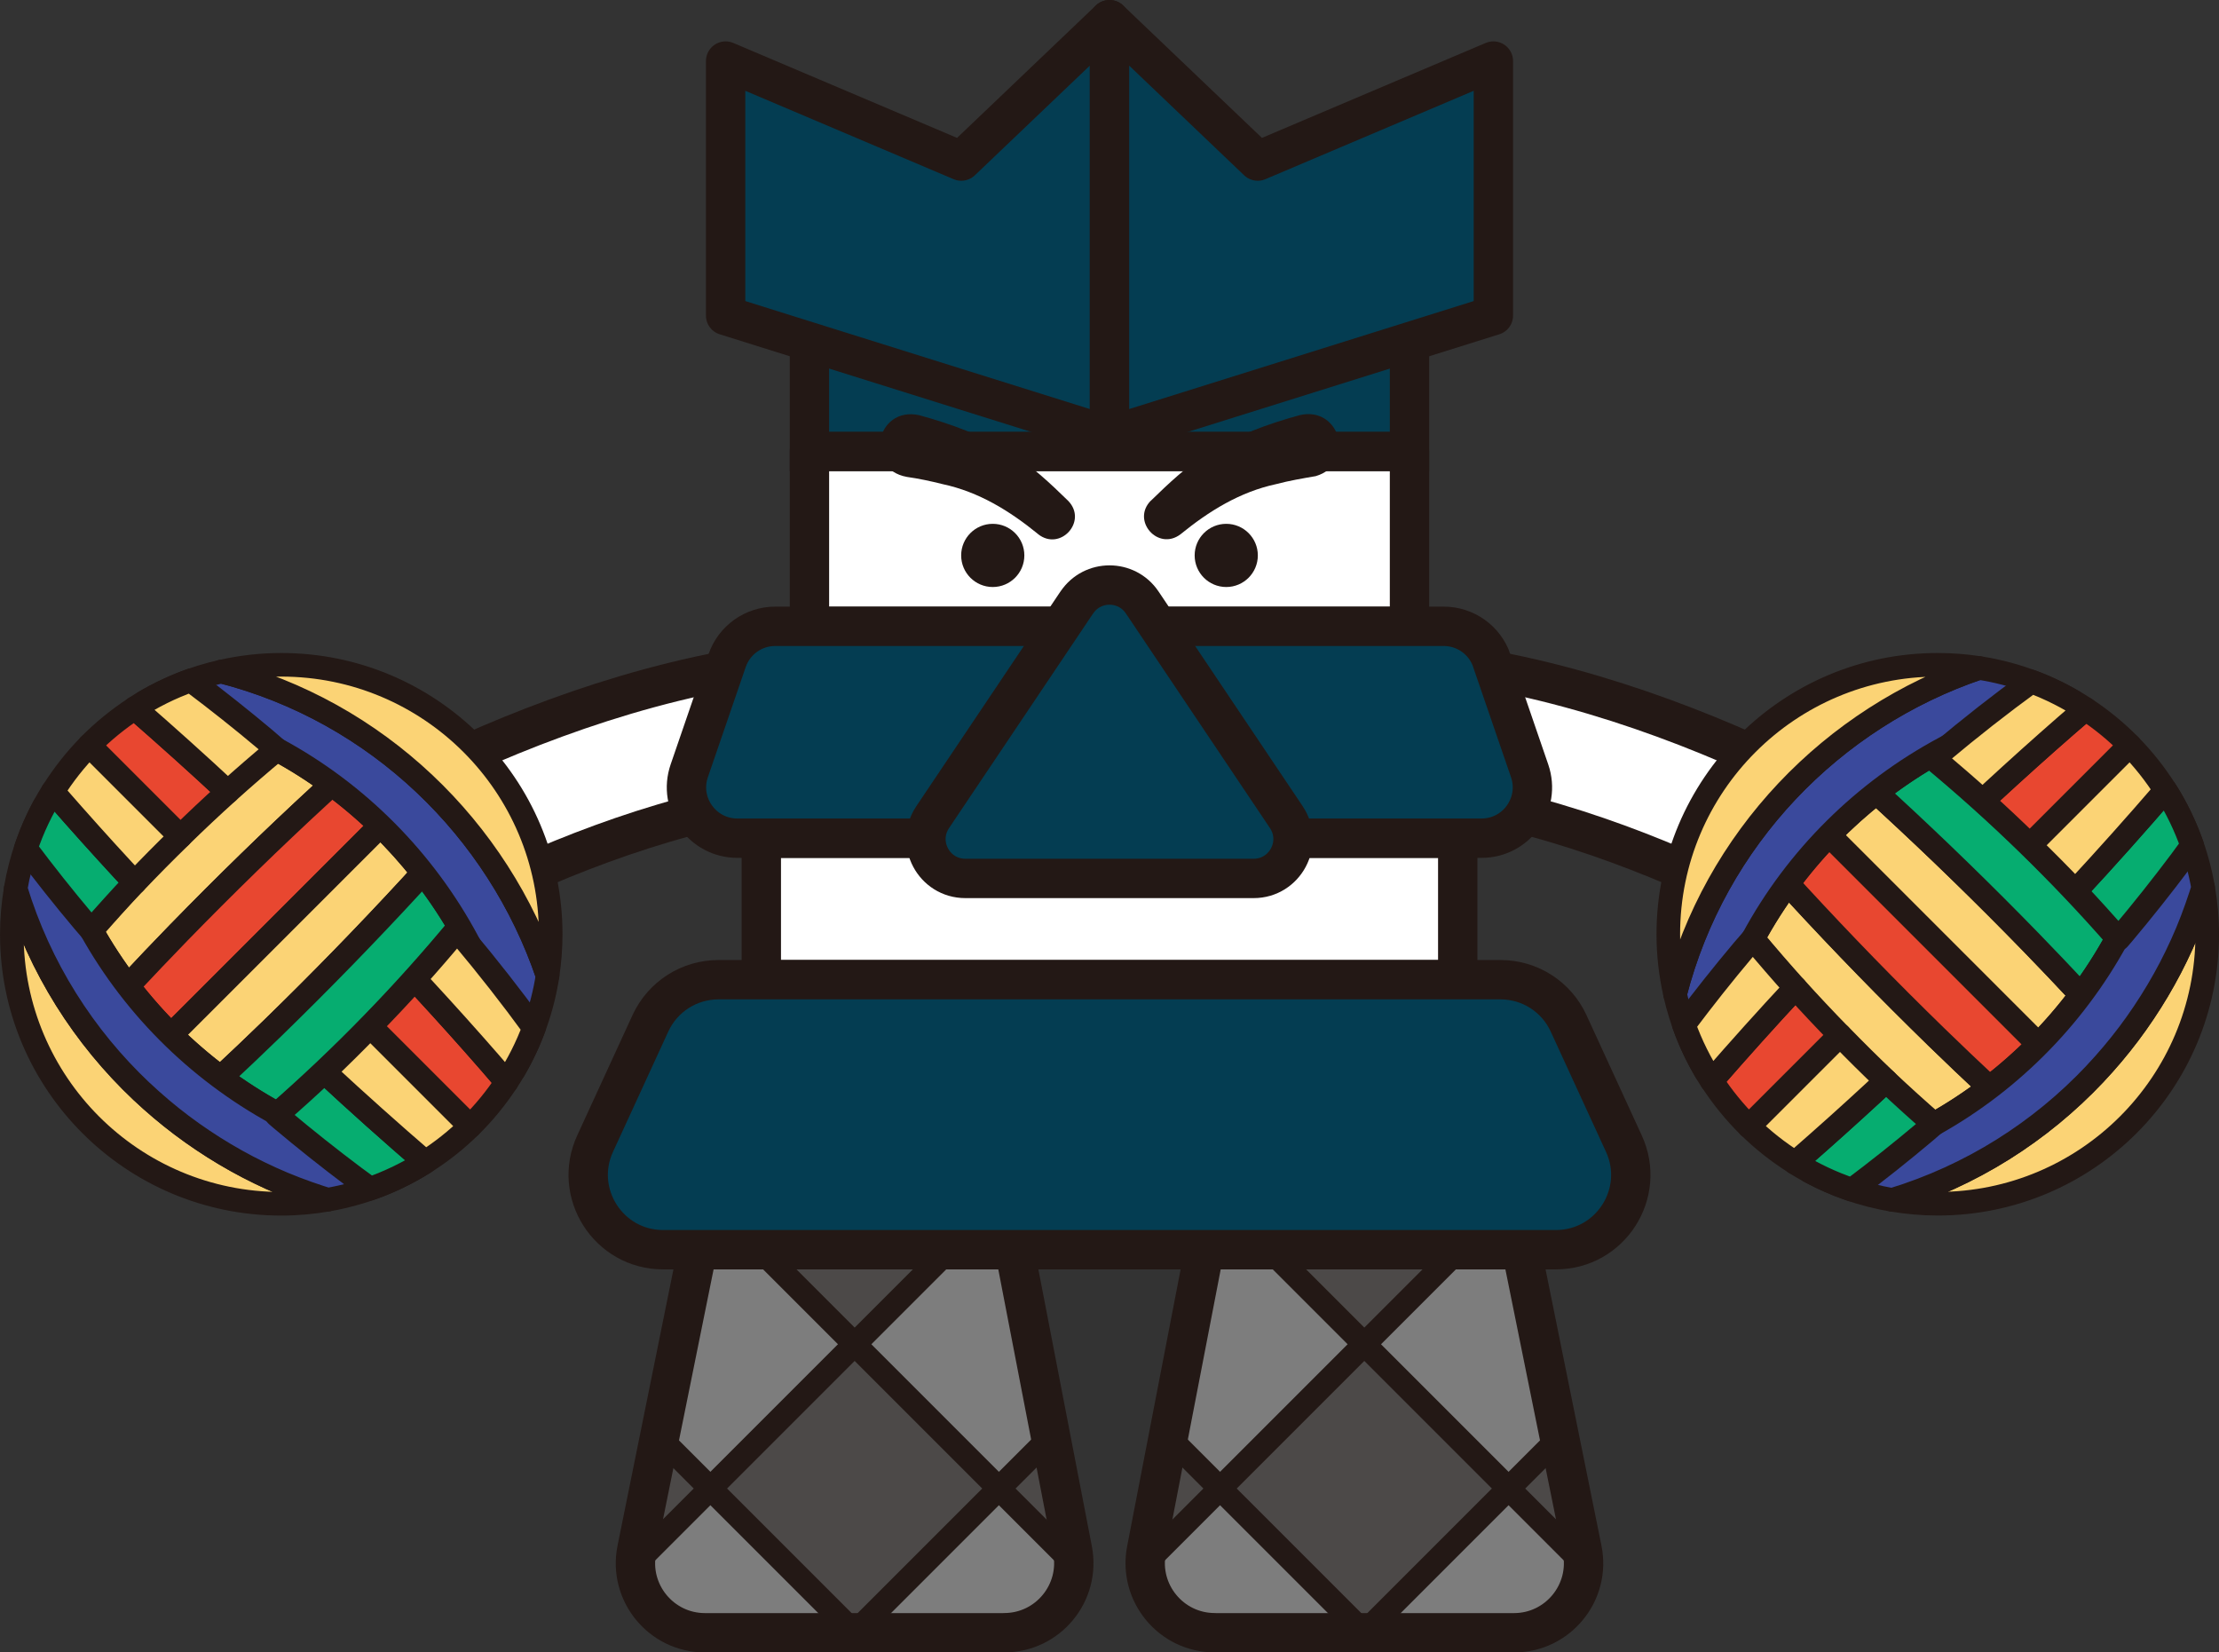 <?xml version="1.0" encoding="UTF-8"?>
<svg id="_レイヤー_2" data-name="レイヤー 2" xmlns="http://www.w3.org/2000/svg" xmlns:xlink="http://www.w3.org/1999/xlink" viewBox="0 0 399.72 297.63">
  <rect x="0" y="0" width="399.72" height="297.63" fill="#333333" stroke="none"/>
  <defs>
    <style>
      .cls-1, .cls-2, .cls-3, .cls-4, .cls-5, .cls-6 {
        fill: none;
      }

      .cls-2 {
        clip-path: url(#clippath-1);
      }

      .cls-7 {
        fill: #7d7d7d;
      }

      .cls-8 {
        fill: #231815;
      }

      .cls-9 {
        fill: #4c4948;
      }

      .cls-9, .cls-10, .cls-11, .cls-12, .cls-13, .cls-14, .cls-3, .cls-15, .cls-16, .cls-17, .cls-18, .cls-19, .cls-20, .cls-4 {
        stroke: #231815;
      }

      .cls-9, .cls-10, .cls-11, .cls-13, .cls-14, .cls-3, .cls-15, .cls-16, .cls-17, .cls-18, .cls-19, .cls-20, .cls-4, .cls-5 {
        stroke-linecap: round;
        stroke-linejoin: round;
      }

      .cls-9, .cls-10, .cls-14, .cls-16, .cls-18 {
        stroke-width: 4.25px;
      }

      .cls-10, .cls-11 {
        fill: #06ad70;
      }

      .cls-11, .cls-13, .cls-15, .cls-17 {
        stroke-width: 4.25px;
      }

      .cls-12 {
        stroke-miterlimit: 10;
      }

      .cls-12, .cls-19, .cls-20, .cls-4 {
        stroke-width: 7.09px;
      }

      .cls-12, .cls-20 {
        fill: #043d52;
      }

      .cls-13, .cls-14 {
        fill: #3a499c;
      }

      .cls-3 {
        stroke-width: 31.18px;
      }

      .cls-15, .cls-16 {
        fill: #fbd375;
      }

      .cls-17, .cls-18 {
        fill: #e84730;
      }

      .cls-19 {
        fill: #fff;
      }

      .cls-5 {
        stroke: #fff;
        stroke-width: 17.01px;
      }

      .cls-6 {
        clip-path: url(#clippath);
      }
    </style>
    <clipPath id="clippath">
      <path class="cls-1" d="m218.82,294.09h53.9c7.92,0,13.86-7.26,12.28-15.02l-11.88-58.7c-1.18-5.84-6.32-10.05-12.28-10.05h-30.67c-6,0-11.17,4.26-12.31,10.15l-11.34,58.7c-1.49,7.73,4.43,14.91,12.31,14.91Z"/>
    </clipPath>
    <clipPath id="clippath-1">
      <path class="cls-1" d="m180.9,294.09h-53.9c-7.92,0-13.86-7.26-12.28-15.02l11.88-58.7c1.18-5.84,6.32-10.05,12.28-10.05h30.67c6,0,11.17,4.26,12.31,10.15l11.34,58.7c1.49,7.73-4.43,14.91-12.31,14.91Z"/>
    </clipPath>
  </defs>
  <g id="design">
    <g>
      <g>
        <path class="cls-3" d="m50.66,168.28s40.4-29.05,86.47-36.39"/>
        <path class="cls-5" d="m50.66,168.28s40.4-29.05,86.47-36.39"/>
      </g>
      <g>
        <path class="cls-7" d="m218.82,294.09h53.9c7.92,0,13.86-7.26,12.28-15.02l-11.88-58.7c-1.18-5.84-6.32-10.05-12.28-10.05h-30.67c-6,0-11.17,4.26-12.31,10.15l-11.34,58.7c-1.49,7.73,4.43,14.91,12.31,14.91Z"/>
        <g class="cls-6">
          <g>
            <rect class="cls-9" x="279.36" y="249.73" width="36.75" height="36.75" transform="translate(-102.38 289.06) rotate(-45)"/>
            <rect class="cls-9" x="227.39" y="197.76" width="36.75" height="36.75" transform="translate(-80.85 237.09) rotate(-45)"/>
            <rect class="cls-9" x="227.39" y="249.73" width="36.75" height="36.75" transform="translate(-117.6 252.31) rotate(-45)"/>
            <rect class="cls-9" x="227.39" y="301.7" width="36.75" height="36.75" transform="translate(-154.34 267.53) rotate(-45)"/>
            <rect class="cls-9" x="175.42" y="249.73" width="36.75" height="36.75" transform="translate(-132.82 215.56) rotate(-45)"/>
          </g>
        </g>
        <path class="cls-4" d="m218.82,294.09h53.9c7.92,0,13.86-7.26,12.28-15.02l-11.88-58.7c-1.18-5.84-6.32-10.05-12.28-10.05h-30.67c-6,0-11.17,4.26-12.31,10.15l-11.34,58.7c-1.49,7.73,4.43,14.91,12.31,14.91Z"/>
      </g>
      <g>
        <path class="cls-3" d="m349.06,168.28s-40.4-29.05-86.47-36.39"/>
        <path class="cls-5" d="m349.06,168.28s-40.4-29.05-86.47-36.39"/>
      </g>
      <g>
        <path class="cls-7" d="m180.9,294.09h-53.9c-7.92,0-13.86-7.26-12.28-15.02l11.88-58.7c1.18-5.84,6.32-10.05,12.28-10.05h30.67c6,0,11.17,4.26,12.31,10.15l11.34,58.7c1.49,7.73-4.43,14.91-12.31,14.91Z"/>
        <g class="cls-2">
          <g>
            <rect class="cls-9" x="83.61" y="249.73" width="36.75" height="36.75" transform="translate(-159.71 150.64) rotate(-45)"/>
            <rect class="cls-9" x="135.58" y="197.76" width="36.75" height="36.75" transform="translate(-107.74 172.17) rotate(-45)"/>
            <rect class="cls-9" x="135.58" y="249.73" width="36.75" height="36.75" transform="translate(-144.49 187.39) rotate(-45)"/>
            <rect class="cls-9" x="135.58" y="301.7" width="36.75" height="36.75" transform="translate(-181.23 202.61) rotate(-45)"/>
            <rect class="cls-9" x="187.55" y="249.73" width="36.75" height="36.75" transform="translate(-129.27 224.14) rotate(-45)"/>
          </g>
        </g>
        <path class="cls-4" d="m180.9,294.09h-53.9c-7.92,0-13.86-7.26-12.28-15.02l11.88-58.7c1.18-5.84,6.32-10.05,12.28-10.05h30.67c6,0,11.17,4.26,12.31,10.15l11.34,58.7c1.49,7.73-4.43,14.91-12.31,14.91Z"/>
      </g>
      <rect class="cls-19" x="145.81" y="81.31" width="108.09" height="31.51"/>
      <rect class="cls-19" x="137.14" y="150.97" width="125.45" height="25.49"/>
      <path class="cls-12" d="m282.55,184.3c-2.2-4.78-6.98-7.84-12.24-7.84h-140.9c-5.26,0-10.04,3.06-12.24,7.84l-9.97,21.69c-4.1,8.92,2.42,19.1,12.24,19.1h160.84c9.82,0,16.34-10.17,12.24-19.1l-9.97-21.69Z"/>
      <path class="cls-12" d="m268.73,118.99c-1.27-3.7-4.75-6.18-8.66-6.18h-120.43c-3.91,0-7.39,2.48-8.66,6.18l-6.82,19.85c-2.04,5.94,2.38,12.13,8.66,12.13h134.06c6.29,0,10.7-6.19,8.66-12.13l-6.82-19.85Z"/>
      <path class="cls-20" d="m193.97,108.51l-25.96,38.67c-3.16,4.71.21,11.04,5.89,11.04h51.92c5.67,0,9.05-6.33,5.89-11.04l-25.96-38.67c-2.81-4.18-8.96-4.18-11.77,0Z"/>
      <circle class="cls-8" cx="178.83" cy="100.04" r="5.69"/>
      <rect class="cls-12" x="145.81" y="34.33" width="108.09" height="46.97"/>
      <path class="cls-8" d="m186.99,96.19c-5.12-4.17-10.64-7.59-17.19-8.99-2.05-.52-4.4-1.02-6.43-1.3-7.87-1.41-5.61-12.82,2.21-11.12,5.79,1.59,11.22,3.58,16.41,6.7,3.89,2.47,7.16,5.54,10.43,8.73,3.56,3.68-1.44,9.17-5.43,5.99h0Z"/>
      <circle class="cls-8" cx="220.89" cy="100.04" r="5.69"/>
      <path class="cls-8" d="m207.3,90.2c3.27-3.19,6.53-6.26,10.43-8.73,5.2-3.12,10.62-5.11,16.41-6.7,7.36-1.69,10.13,8.86,2.87,10.99-2.28.39-4.8.82-7.1,1.43-6.58,1.41-12.13,4.87-17.27,9.05-4.03,3.05-8.87-2.45-5.35-6.05h0Z"/>
      <g>
        <polygon class="cls-20" points="130.71 11 130.71 56.83 199.86 78.5 199.86 3.54 173.16 29.01 130.71 11"/>
        <polygon class="cls-20" points="226.56 29.01 199.86 3.54 199.86 78.5 269.01 56.83 269.01 11 226.56 29.01"/>
      </g>
      <g>
        <g>
          <path class="cls-15" d="m32.21,167.97c8.29-8.52,16.81-16.81,25.55-24.87.66-.61,1.33-1.21,2-1.82-3.16-2.33-6.49-4.45-9.99-6.33-12,9.97-23.11,20.83-33.35,32.56,1.97,3.53,4.19,6.9,6.62,10.08,3.02-3.24,6.07-6.45,9.16-9.62Z"/>
          <path class="cls-17" d="m30.83,186.41c12.57-12.57,25.13-25.13,37.7-37.7-2.74-2.67-5.67-5.15-8.76-7.43-.66.61-1.34,1.21-2,1.82-8.75,8.06-17.26,16.36-25.55,24.87-3.09,3.17-6.13,6.39-9.16,9.62,2.39,3.12,4.99,6.07,7.77,8.82Z"/>
          <path class="cls-15" d="m49.27,185.03c8.52-8.29,16.81-16.81,24.87-25.55.68-.74,1.36-1.5,2.04-2.24-2.36-3.01-4.91-5.85-7.65-8.52-12.57,12.57-25.13,25.13-37.7,37.7,2.8,2.76,5.78,5.32,8.93,7.67,3.2-2.99,6.37-6,9.51-9.05Z"/>
          <path class="cls-11" d="m49.27,185.03c-3.14,3.05-6.31,6.06-9.51,9.05,3.24,2.41,6.65,4.59,10.2,6.53,11.82-10.34,22.75-21.58,32.78-33.7-1.96-3.37-4.16-6.6-6.56-9.67-.68.75-1.35,1.5-2.04,2.24-8.06,8.75-16.36,17.26-24.87,25.55Z"/>
          <path class="cls-13" d="m92.57,192.76c3.02-5.15,5.12-10.91,6.07-17.05-8.92-26.39-30.71-47.58-58.75-54.76-4.97,1.13-9.65,3.01-13.92,5.54,34.15,6.51,60.06,33.52,66.6,66.27Z"/>
          <path class="cls-15" d="m53.22,214.07c-1.47-.57-2.92-1.18-4.35-1.82-1.43-.65-2.84-1.33-4.24-2.06-2.78-1.45-5.48-3.05-8.08-4.8-1.3-.87-2.58-1.78-3.83-2.72-1.25-.94-2.47-1.92-3.67-2.93-1.2-1.01-2.37-2.05-3.51-3.13-10.41-9.82-18.39-22.31-22.71-36.54-.45,2.67-.7,5.41-.7,8.21,0,26.81,21.73,48.54,48.54,48.54,2.87,0,5.67-.26,8.4-.74-.46-.14-.92-.28-1.38-.43-1.5-.49-2.99-1.01-4.46-1.58Z"/>
          <path class="cls-13" d="m25.54,196.61c1.14,1.07,2.31,2.12,3.51,3.13,1.2,1.01,2.42,1.99,3.67,2.93,1.25.94,2.53,1.85,3.83,2.72,2.6,1.74,5.3,3.35,8.08,4.8,1.39.72,2.8,1.41,4.24,2.06,1.43.65,2.88,1.26,4.35,1.82s2.96,1.09,4.46,1.58c.46.15.92.28,1.38.43,6.13-1.07,11.86-3.28,16.97-6.42-32.96-5.59-60.55-30.75-68.11-64.41-2.46,4.55-4.2,9.54-5.1,14.82,4.33,14.24,12.3,26.73,22.71,36.54Z"/>
          <path class="cls-11" d="m58.43,193.06c-2.81,2.65-5.68,5.24-8.6,7.79.28.23.54.48.82.71,4.29,3.61,8.7,7.11,13.22,10.5.93.69,1.87,1.37,2.8,2.05,3.51-1.23,6.83-2.84,9.92-4.8-6.16-5.31-12.22-10.72-18.17-16.24Z"/>
          <path class="cls-11" d="m16.47,167.59c2.55-2.93,5.15-5.81,7.81-8.63-.71-.77-1.44-1.53-2.15-2.3-4.03-4.37-8.01-8.8-11.93-13.29-.24-.27-.47-.55-.7-.82-2,3.2-3.64,6.65-4.86,10.29,3.36,4.49,6.84,8.87,10.43,13.13.46.55.94,1.07,1.4,1.62Z"/>
          <path class="cls-15" d="m9.51,142.56c.24.27.47.55.7.82,3.92,4.49,7.89,8.92,11.93,13.29.71.77,1.43,1.53,2.15,2.3,2.68-2.83,5.43-5.59,8.22-8.31-5.47-5.47-10.95-10.95-16.42-16.42-2.48,2.52-4.68,5.31-6.57,8.32Z"/>
          <path class="cls-15" d="m58.43,193.06c5.95,5.52,12.01,10.93,18.17,16.24,2.93-1.86,5.65-4.01,8.11-6.44-6-6-12-12-18-18-2.71,2.78-5.46,5.52-8.28,8.19Z"/>
          <path class="cls-17" d="m76.33,178.11c-.54-.59-1.09-1.16-1.63-1.75-2.61,2.89-5.27,5.72-7.99,8.5,6,6,12,12,18,18,2.45-2.41,4.64-5.08,6.54-7.97-1-1.16-1.98-2.34-2.99-3.49-3.92-4.49-7.89-8.92-11.93-13.29Z"/>
          <path class="cls-17" d="m16.08,134.23c5.47,5.47,10.95,10.95,16.42,16.42,2.79-2.72,5.63-5.4,8.53-8.01-5.5-5.12-11.09-10.14-16.76-15.08-2.97,1.93-5.71,4.17-8.19,6.68Z"/>
          <path class="cls-15" d="m41.02,142.64c2.89-2.6,5.84-5.15,8.84-7.65-.68-.59-1.35-1.19-2.04-1.77-4.29-3.61-8.7-7.11-13.22-10.5-.08-.06-.16-.12-.24-.18-3.58,1.28-6.96,2.96-10.1,5,5.67,4.94,11.27,9.96,16.76,15.08Z"/>
          <path class="cls-15" d="m82.32,167.56c-2.49,2.99-5.03,5.93-7.62,8.81.54.58,1.09,1.16,1.63,1.75,4.03,4.37,8.01,8.8,11.93,13.29,1.01,1.15,1.99,2.33,2.99,3.49,1.99-3.03,3.66-6.3,4.94-9.76-4.09-5.62-8.36-11.06-12.79-16.34-.35-.42-.72-.83-1.08-1.24Z"/>
        </g>
        <path class="cls-15" d="m50.66,119.74c-3.71,0-7.31.43-10.78,1.22,28.04,7.18,49.83,28.37,58.75,54.76.37-2.43.57-4.91.57-7.44,0-26.81-21.73-48.54-48.54-48.54Z"/>
      </g>
      <g>
        <g>
          <path class="cls-16" d="m348.75,186.73c-8.52-8.29-16.81-16.81-24.87-25.55-.61-.66-1.21-1.33-1.82-2-2.33,3.16-4.45,6.49-6.33,9.99,9.97,12,20.83,23.11,32.56,33.35,3.53-1.97,6.9-4.19,10.08-6.62-3.24-3.02-6.45-6.07-9.62-9.16Z"/>
          <path class="cls-18" d="m367.19,188.11c-12.57-12.57-25.13-25.13-37.7-37.7-2.67,2.74-5.15,5.67-7.43,8.76.61.66,1.21,1.34,1.82,2,8.06,8.75,16.35,17.26,24.87,25.55,3.17,3.09,6.39,6.13,9.62,9.16,3.12-2.39,6.07-4.99,8.82-7.77Z"/>
          <path class="cls-16" d="m365.81,169.67c-8.29-8.52-16.81-16.81-25.55-24.87-.74-.68-1.5-1.36-2.24-2.04-3.01,2.36-5.85,4.91-8.52,7.65,12.57,12.57,25.13,25.13,37.7,37.7,2.76-2.8,5.32-5.78,7.67-8.93-2.99-3.2-6-6.37-9.05-9.51Z"/>
          <path class="cls-10" d="m365.81,169.67c3.05,3.14,6.06,6.31,9.05,9.51,2.41-3.24,4.59-6.65,6.53-10.2-10.34-11.82-21.58-22.75-33.7-32.78-3.37,1.96-6.6,4.16-9.67,6.56.75.68,1.5,1.35,2.24,2.04,8.75,8.06,17.26,16.35,25.55,24.87Z"/>
          <path class="cls-14" d="m373.54,126.38c-5.15-3.02-10.91-5.12-17.05-6.07-26.39,8.92-47.58,30.71-54.76,58.75,1.13,4.97,3.01,9.65,5.54,13.92,6.51-34.15,33.52-60.06,66.27-66.6Z"/>
          <path class="cls-16" d="m394.85,165.72c-.57,1.47-1.18,2.92-1.82,4.35-.65,1.43-1.33,2.84-2.06,4.24-1.45,2.78-3.05,5.48-4.8,8.08-.87,1.3-1.78,2.58-2.72,3.83-.94,1.25-1.92,2.47-2.93,3.67-1.01,1.2-2.05,2.37-3.13,3.51-9.82,10.41-22.31,18.39-36.54,22.71,2.67.45,5.41.7,8.21.7,26.81,0,48.54-21.73,48.54-48.54,0-2.87-.26-5.67-.74-8.4-.14.46-.28.92-.43,1.38-.49,1.5-1.01,2.99-1.58,4.46Z"/>
          <path class="cls-14" d="m377.39,193.4c1.07-1.14,2.12-2.31,3.13-3.51,1.01-1.2,1.99-2.42,2.93-3.67.94-1.25,1.85-2.53,2.72-3.83,1.74-2.6,3.35-5.3,4.8-8.08.72-1.39,1.41-2.8,2.06-4.24.65-1.43,1.26-2.88,1.82-4.35s1.09-2.96,1.58-4.46c.15-.46.28-.92.43-1.38-1.07-6.13-3.28-11.86-6.42-16.97-5.59,32.96-30.75,60.55-64.41,68.11,4.55,2.46,9.54,4.2,14.82,5.1,14.24-4.33,26.73-12.3,36.54-22.71Z"/>
          <path class="cls-10" d="m373.84,160.52c2.65,2.81,5.24,5.68,7.79,8.6.23-.28.48-.54.71-.82,3.61-4.29,7.11-8.7,10.5-13.22.69-.93,1.37-1.87,2.05-2.8-1.23-3.51-2.84-6.83-4.8-9.92-5.31,6.16-10.72,12.22-16.24,18.17Z"/>
          <path class="cls-10" d="m348.37,202.47c-2.93-2.55-5.81-5.15-8.63-7.81-.77.71-1.53,1.44-2.3,2.15-4.37,4.03-8.8,8.01-13.29,11.93-.27.24-.55.47-.82.7,3.2,2,6.65,3.64,10.29,4.86,4.49-3.36,8.87-6.84,13.13-10.43.55-.46,1.07-.94,1.62-1.4Z"/>
          <path class="cls-16" d="m323.34,209.43c.27-.24.55-.47.82-.7,4.49-3.92,8.92-7.89,13.29-11.93.77-.71,1.53-1.43,2.3-2.15-2.83-2.68-5.59-5.43-8.31-8.22l-16.42,16.42c2.52,2.48,5.31,4.68,8.32,6.57Z"/>
          <path class="cls-16" d="m373.84,160.52c5.52-5.95,10.93-12.01,16.24-18.17-1.86-2.93-4.01-5.65-6.44-8.11-6,6-12,12-18,18,2.78,2.71,5.52,5.46,8.19,8.28Z"/>
          <path class="cls-18" d="m358.89,142.61c-.59.54-1.16,1.09-1.75,1.63,2.89,2.61,5.72,5.27,8.5,7.99,6-6,12-12,18-18-2.41-2.45-5.08-4.64-7.97-6.54-1.16,1-2.34,1.98-3.49,2.99-4.49,3.92-8.92,7.89-13.29,11.93Z"/>
          <path class="cls-18" d="m315.01,202.86l16.42-16.42c-2.72-2.79-5.4-5.63-8.01-8.53-5.12,5.49-10.14,11.09-15.08,16.76,1.93,2.97,4.17,5.71,6.68,8.19Z"/>
          <path class="cls-16" d="m323.42,177.92c-2.6-2.89-5.15-5.84-7.65-8.84-.59.68-1.19,1.35-1.77,2.04-3.61,4.29-7.11,8.7-10.5,13.22-.06.08-.12.16-.18.24,1.28,3.58,2.96,6.96,5,10.1,4.94-5.67,9.96-11.27,15.08-16.76Z"/>
          <path class="cls-16" d="m348.34,136.62c2.99,2.49,5.93,5.03,8.81,7.62.58-.54,1.16-1.09,1.75-1.63,4.37-4.03,8.8-8.01,13.29-11.93,1.15-1.01,2.33-1.99,3.49-2.99-3.03-1.99-6.3-3.66-9.76-4.94-5.62,4.09-11.06,8.36-16.33,12.79-.42.35-.83.72-1.24,1.08Z"/>
        </g>
        <path class="cls-16" d="m300.52,168.28c0,3.71.43,7.31,1.22,10.78,7.18-28.04,28.37-49.83,54.76-58.75-2.43-.37-4.91-.57-7.44-.57-26.81,0-48.54,21.73-48.54,48.54Z"/>
      </g>
    </g>
  </g>
</svg>